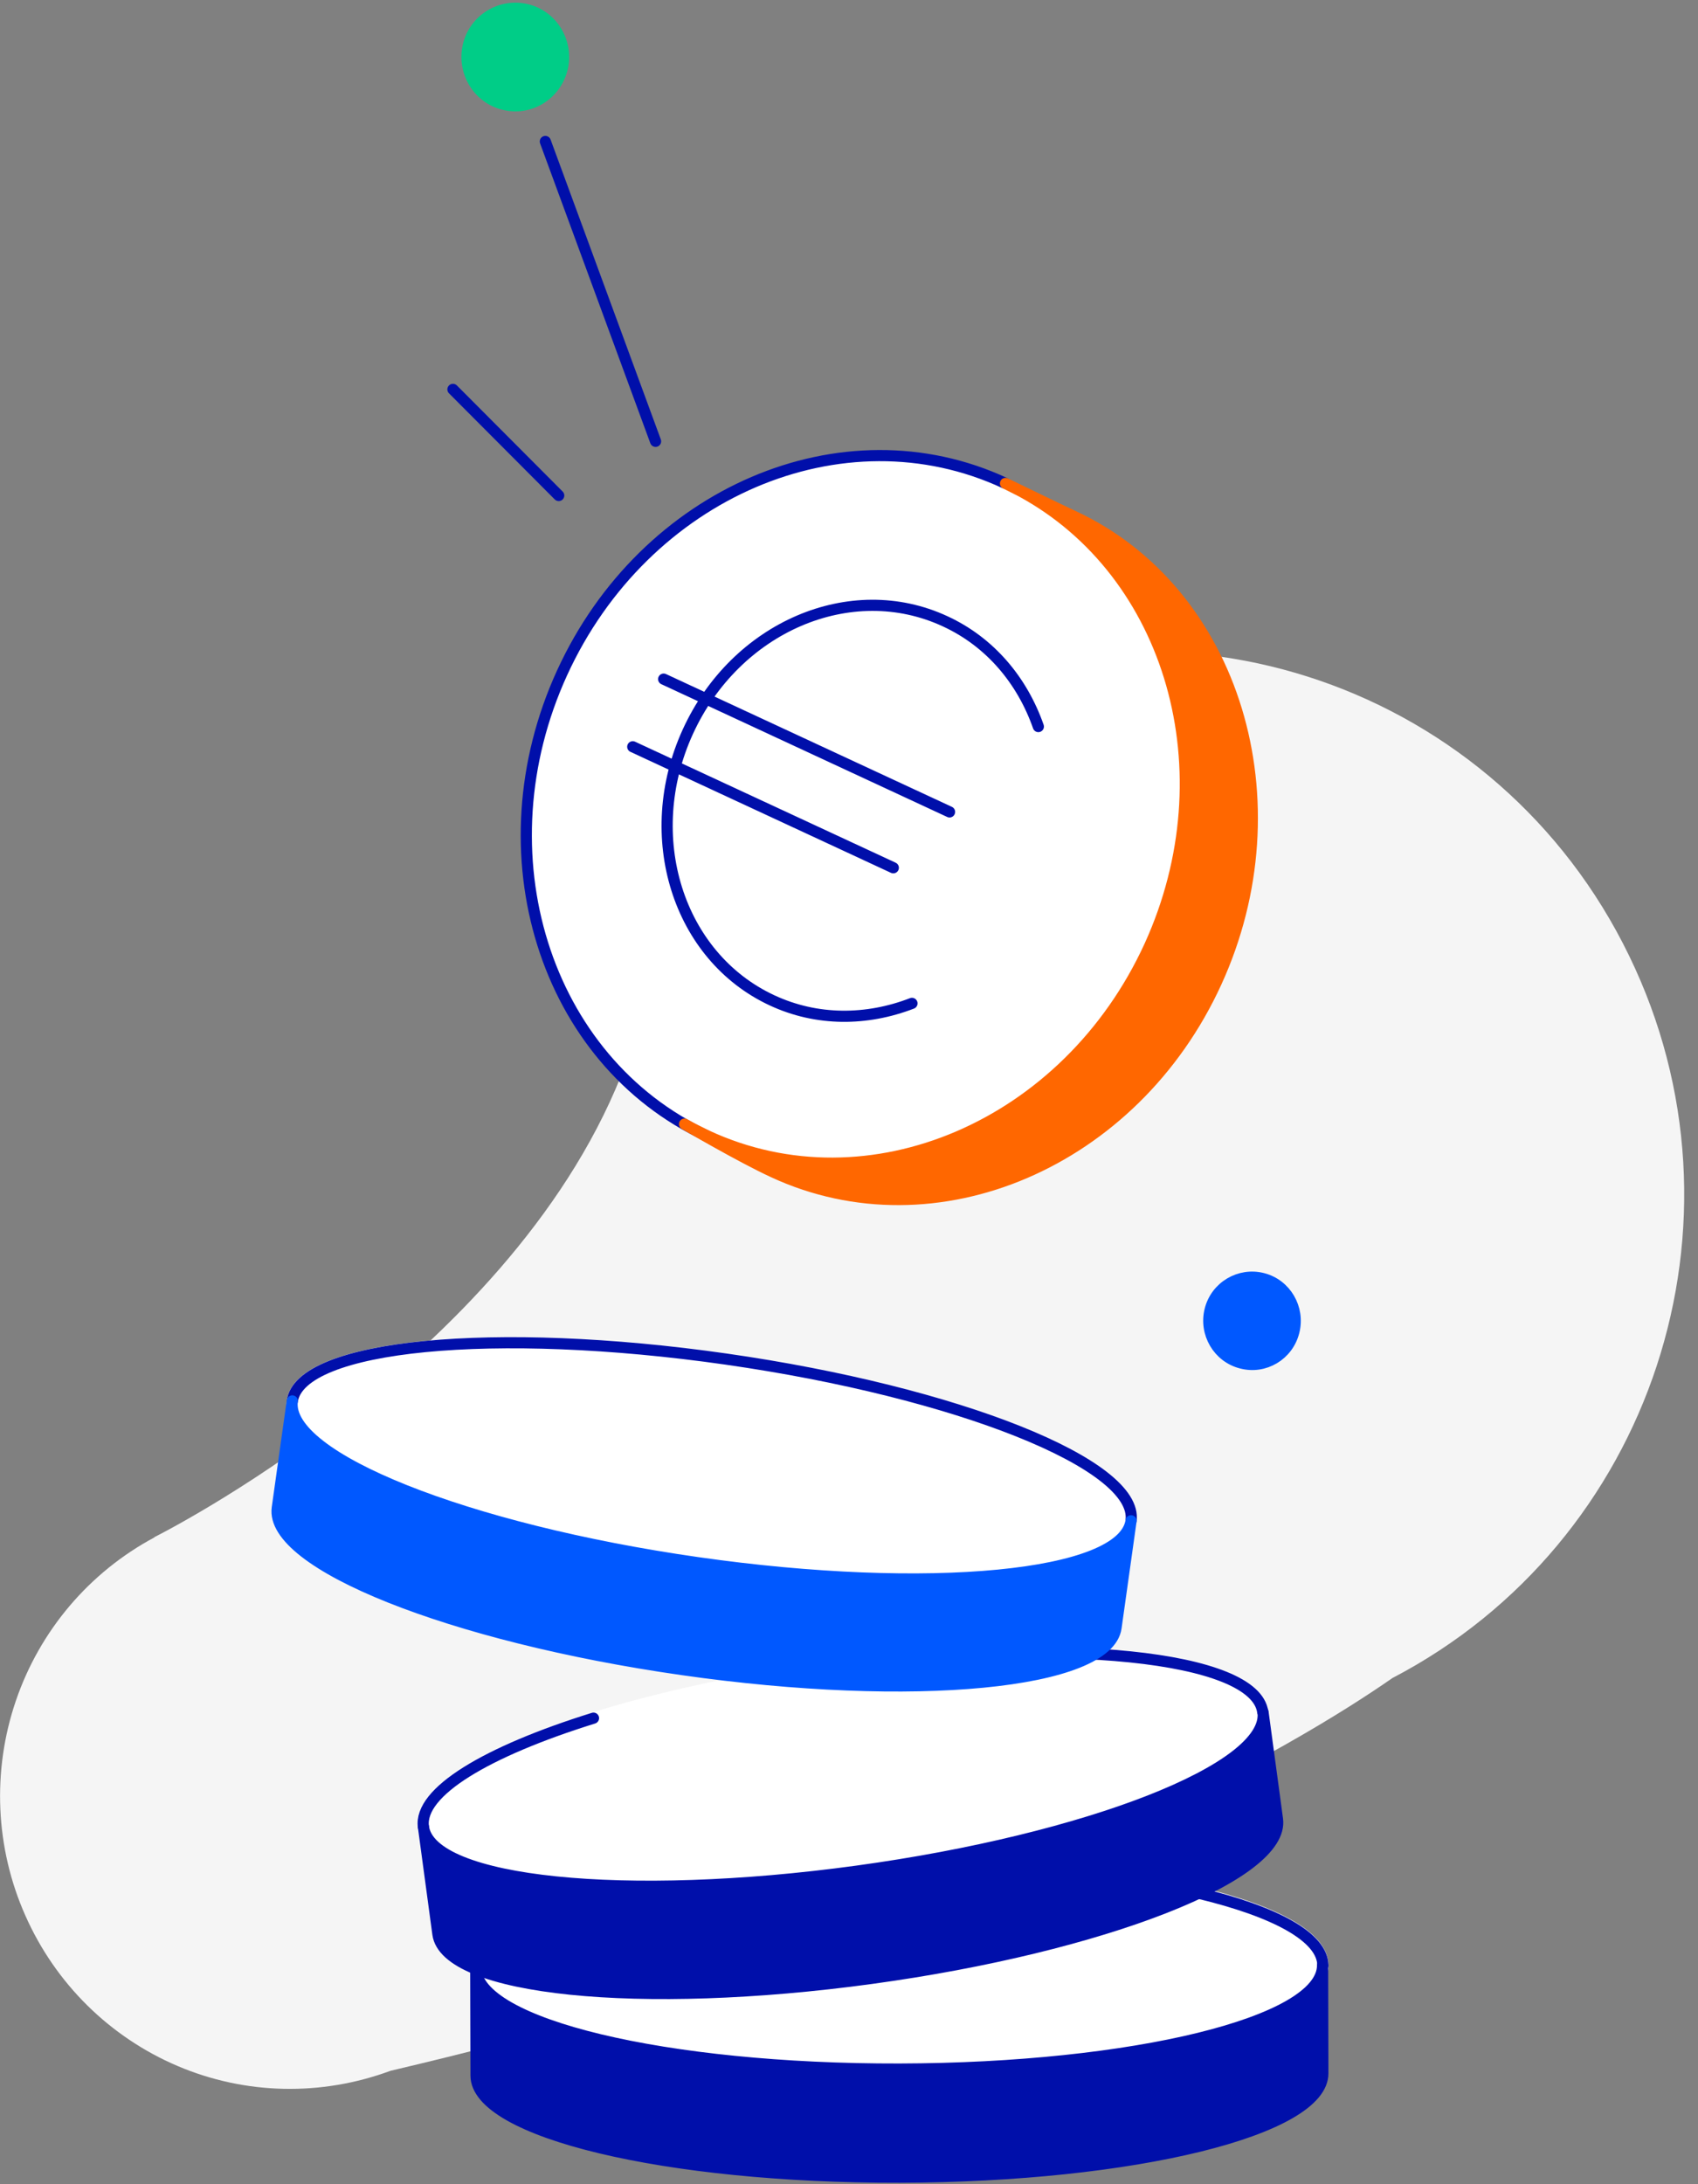 <svg width="84" height="108" viewBox="0 0 84 108" fill="none" xmlns="http://www.w3.org/2000/svg"><rect x="0" y="0" width="84" height="108" fill="#808080" stroke="none"/><g clip-path="url(#clip0_1543_11108)"><path d="M80.59 47.253C74.118 33.927 58.17 28.43 44.977 34.954C41.397 36.717 38.257 39.271 35.792 42.437C33.327 45.588 31.592 49.266 30.724 53.195C25.05 67.34 7.643 76.002 7.643 76.002V76.016C4.421 77.738 1.969 80.625 0.785 84.096C-0.399 87.566 -0.234 91.37 1.253 94.715C2.741 98.075 5.426 100.726 8.786 102.156C12.146 103.586 15.906 103.655 19.321 102.392C49.494 95.298 64.519 86.011 68.885 82.971C81.733 76.28 86.994 60.413 80.59 47.253Z" fill="#F5F5F5"/><path d="M44.495 102.253C56.063 102.253 65.442 99.976 65.442 97.172C65.442 94.368 56.063 92.092 44.495 92.092C32.927 92.092 23.549 94.368 23.549 97.172C23.549 99.976 32.914 102.253 44.495 102.253Z" fill="white" stroke="white" stroke-width="0.552" stroke-linecap="round" stroke-linejoin="round"/><path d="M65.442 97.186C65.428 94.382 56.05 92.133 44.481 92.161C32.914 92.189 23.535 94.493 23.549 97.297" stroke="#000FAA" stroke-width="0.552" stroke-linecap="round" stroke-linejoin="round"/><path d="M44.495 102.308C32.927 102.336 23.535 100.087 23.535 97.283L23.549 102.628C23.549 105.432 32.941 107.681 44.509 107.653C56.077 107.625 65.455 105.321 65.441 102.517L65.428 97.172C65.441 99.99 56.063 102.281 44.495 102.308Z" fill="#000FAA" stroke="#000FAA" stroke-width="0.552" stroke-linecap="round" stroke-linejoin="round"/><path d="M42.389 92.508C53.86 90.939 62.853 87.413 62.467 84.637C62.096 81.861 52.497 80.875 41.025 82.444C29.554 84.012 20.561 87.538 20.947 90.315C21.318 93.091 30.917 94.077 42.389 92.508Z" fill="white" stroke="white" stroke-width="0.552" stroke-linecap="round" stroke-linejoin="round"/><path d="M29.36 84.956C24.058 86.608 20.712 88.607 20.946 90.329" stroke="#000FAA" stroke-width="0.552" stroke-linecap="round" stroke-linejoin="round"/><path d="M62.467 84.651C62.095 81.875 52.496 80.889 41.025 82.458" stroke="#000FAA" stroke-width="0.552" stroke-linecap="round" stroke-linejoin="round"/><path d="M42.389 92.522C30.917 94.091 21.318 93.105 20.947 90.329L21.663 95.631C22.034 98.408 31.633 99.393 43.105 97.825C54.576 96.256 63.569 92.73 63.197 89.954L62.481 84.651C62.839 87.427 53.846 90.953 42.389 92.522Z" fill="#000FAA" stroke="#000FAA" stroke-width="0.552" stroke-linecap="round" stroke-linejoin="round"/><path d="M55.953 75.197C56.339 72.421 47.374 68.84 35.916 67.201C24.458 65.564 14.86 66.493 14.46 69.27C14.075 72.046 23.04 75.628 34.497 77.266C45.955 78.904 55.554 77.974 55.953 75.197Z" fill="white" stroke="white" stroke-width="0.552" stroke-linecap="round" stroke-linejoin="round"/><path d="M55.953 75.197C56.339 72.421 47.373 68.84 35.916 67.201C24.458 65.564 14.845 66.494 14.46 69.284" stroke="#000FAA" stroke-width="0.552" stroke-linecap="round" stroke-linejoin="round"/><path d="M34.498 77.266C23.04 75.628 14.075 72.046 14.46 69.27L13.717 74.559C13.331 77.335 22.296 80.917 33.754 82.555C45.212 84.193 54.81 83.263 55.21 80.486L55.953 75.197C55.554 77.974 45.955 78.904 34.498 77.266Z" fill="#0058FF" stroke="#0058FF" stroke-width="0.552" stroke-linecap="round" stroke-linejoin="round"/><path d="M56.876 46.768C60.952 37.855 57.743 27.611 49.715 23.877C41.686 20.142 31.881 24.349 27.804 33.261C23.728 42.173 26.937 52.417 34.965 56.152C42.994 59.886 52.799 55.68 56.876 46.768Z" fill="white"/><path d="M34.965 56.166C26.937 52.431 23.728 42.187 27.804 33.275C31.881 24.363 41.686 20.156 49.715 23.89" stroke="#000FAA" stroke-width="0.552" stroke-linecap="round" stroke-linejoin="round"/><path d="M51.367 35.926C50.569 33.649 48.985 31.747 46.754 30.72C42.086 28.555 36.398 30.998 34.029 36.176C31.661 41.354 33.533 47.295 38.188 49.461C40.419 50.502 42.884 50.474 45.115 49.613" stroke="#000FAA" stroke-width="0.552" stroke-linecap="round" stroke-linejoin="round"/><path d="M32.831 33.58L46.974 40.146" stroke="#000FAA" stroke-width="0.552" stroke-linecap="round" stroke-linejoin="round"/><path d="M31.302 36.925L44.192 42.908" stroke="#000FAA" stroke-width="0.552" stroke-linecap="round" stroke-linejoin="round"/><path d="M22.407 19.254L27.64 24.501" stroke="#000FAA" stroke-width="0.552" stroke-linecap="round" stroke-linejoin="round"/><path d="M32.431 21.822L26.978 6.996" stroke="#000FAA" stroke-width="0.552" stroke-linecap="round" stroke-linejoin="round"/><path d="M28.107 3.332C28.383 1.874 27.446 0.458 26 0.18C24.554 -0.097 23.149 0.847 22.874 2.304C22.599 3.762 23.535 5.178 24.981 5.455C26.427 5.747 27.818 4.789 28.107 3.332Z" fill="#00CD87"/><path d="M64.009 65.841C64.298 64.689 63.61 63.509 62.467 63.218C61.324 62.926 60.153 63.62 59.864 64.772C59.575 65.924 60.263 67.104 61.406 67.396C62.549 67.701 63.72 67.007 64.009 65.841Z" fill="#0058FF" stroke="#0058FF" stroke-width="0.552" stroke-linecap="round" stroke-linejoin="round"/><path d="M53.088 25.515C52.427 25.209 49.742 23.904 49.742 23.904L50.513 24.293C57.95 28.319 60.8 38.161 56.876 46.768C52.799 55.68 42.994 59.886 34.965 56.152C34.593 55.971 34.222 55.791 33.864 55.583C33.864 55.583 36.659 57.221 38.257 57.956C46.285 61.677 56.091 57.484 60.167 48.572C64.243 39.674 61.117 29.235 53.088 25.515Z" fill="#FF6700" stroke="#FF6700" stroke-width="0.552" stroke-linecap="round" stroke-linejoin="round"/></g><defs><clipPath id="clip0_1543_11108"><rect width="83.454" height="108" fill="white"/></clipPath></defs></svg>